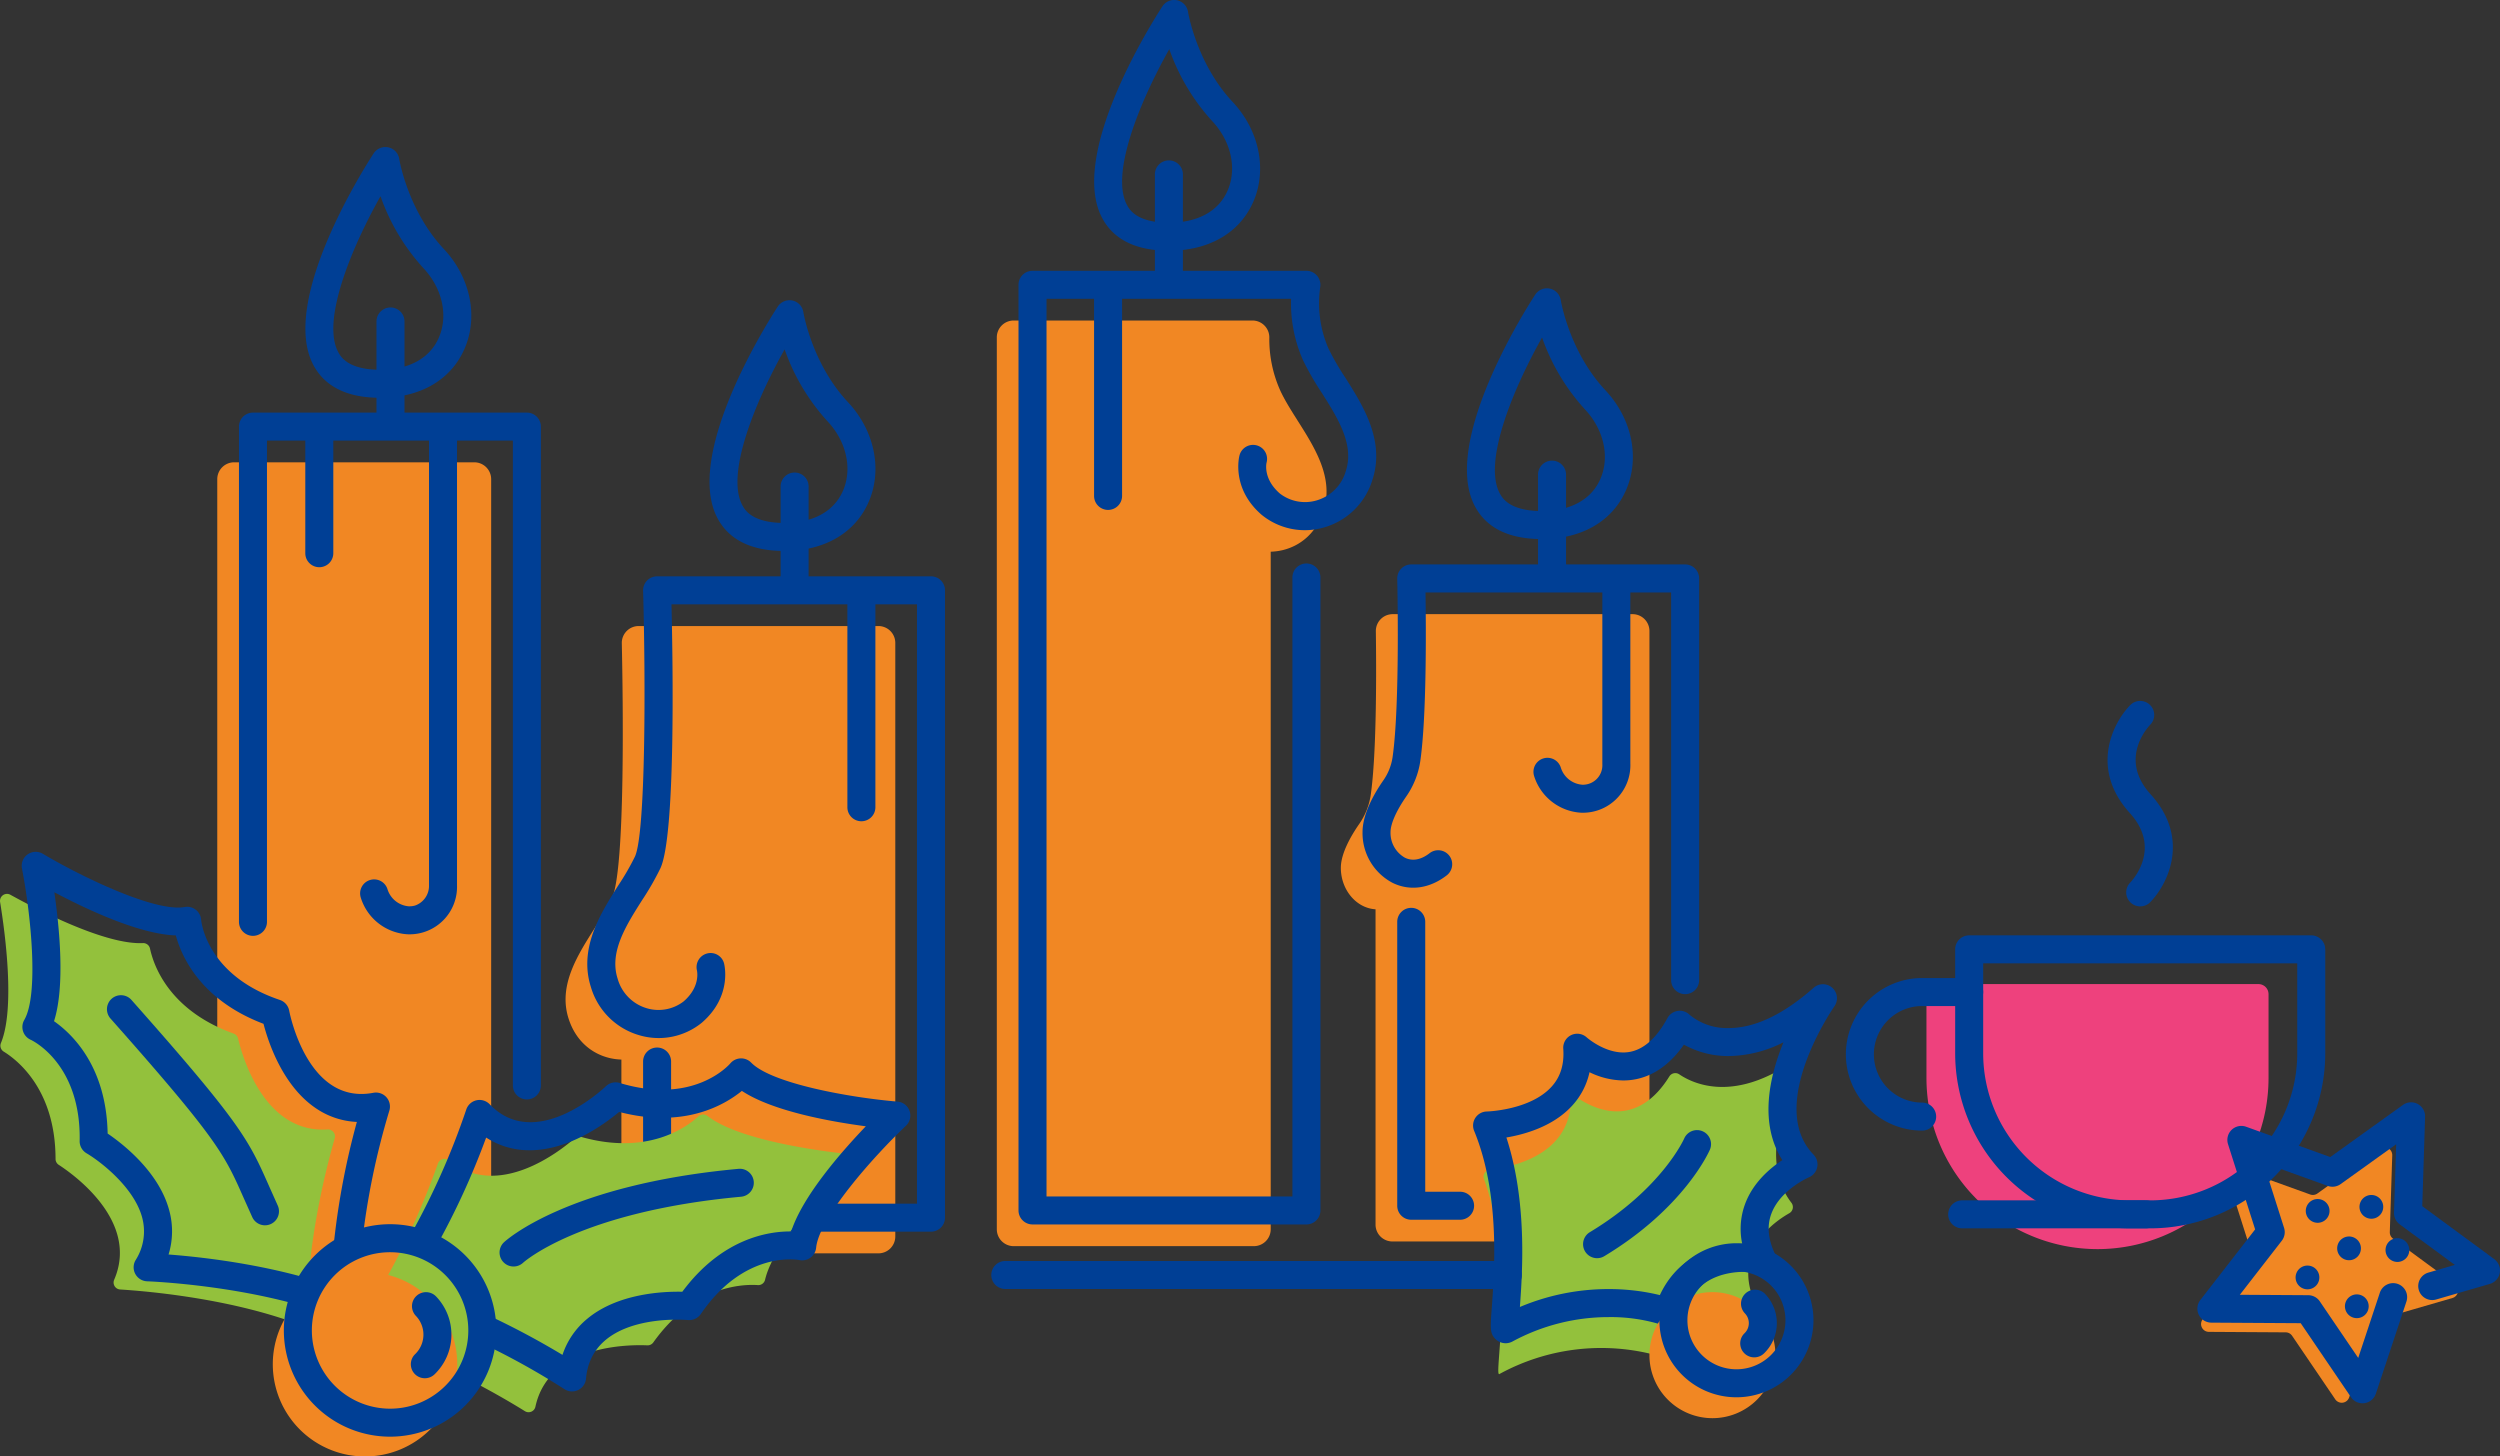 <svg xmlns="http://www.w3.org/2000/svg" width="624.748" height="363.97" viewBox="0 0 624.748 363.97">
  <rect x="0" y="0" width="624.748" height="363.97" fill="#333333" stroke="none"/>
  <g id="Gruppe_5601" data-name="Gruppe 5601" transform="translate(-1107.037 -155.426)">
    <path id="Pfad_4321" data-name="Pfad 4321" d="M413.292,235.772l-6.367,19.193a1.958,1.958,0,0,1-3.478.483l-10.783-15.876a1.953,1.953,0,0,0-1.607-.858l-19.192-.119a1.958,1.958,0,0,1-1.535-3.158L382.1,220.276a1.955,1.955,0,0,0,.318-1.795L376.6,200.194a1.958,1.958,0,0,1,2.529-2.436l18.056,6.505a1.96,1.96,0,0,0,1.805-.25l15.6-11.186a1.957,1.957,0,0,1,3.1,1.653l-.608,19.183a1.957,1.957,0,0,0,.8,1.639l15.457,11.377a1.958,1.958,0,0,1-.614,3.457l-9.619,2.791" transform="translate(1287.166 249.664)" fill="#f18723"/>
    <path id="Pfad_4322" data-name="Pfad 4322" d="M235.974,110.3V280.615a4.215,4.215,0,0,1-4.215,4.216H171.741a4.215,4.215,0,0,1-4.215-4.216V57.729a4.215,4.215,0,0,1,4.215-4.214h59.673a4.219,4.219,0,0,1,4.213,4.276,31.385,31.385,0,0,0,2.688,13.125c4.022,8.849,14.48,18.841,10.859,30.134s-16.087,12.5-22.121,7.271-4.424-11.262-4.424-11.262" transform="translate(1188.613 182.007)" fill="#f18723"/>
    <path id="Pfad_4323" data-name="Pfad 4323" d="M109,210.72v50.906h64.233a4.215,4.215,0,0,0,4.215-4.215V109.079a4.216,4.216,0,0,0-4.215-4.215H113.318a4.21,4.21,0,0,0-4.214,4.3c.294,13.766.917,56.266-2.445,63.661-4.022,8.849-14.48,18.841-10.859,30.134s16.087,12.5,22.121,7.271,4.424-11.261,4.424-11.261" transform="translate(1153.322 207.011)" fill="#f18723"/>
    <path id="Pfad_4324" data-name="Pfad 4324" d="M234.015,175.3v80.114a4.216,4.216,0,0,0,4.215,4.216h60.018a4.216,4.216,0,0,0,4.216-4.216V107.079a4.214,4.214,0,0,0-4.216-4.214H238.306a4.208,4.208,0,0,0-4.215,4.266c.129,9.06.241,30.268-1.271,40.872a17.15,17.15,0,0,1-2.929,7.36c-1.872,2.7-4.547,7.2-4.547,10.9,0,7.775,7.79,13.927,15.408,8.021" transform="translate(1216.768 206.038)" fill="#f18723"/>
    <path id="Pfad_4325" data-name="Pfad 4325" d="M100.747,282.46H40.728a4.215,4.215,0,0,1-4.214-4.215V81.562a4.215,4.215,0,0,1,4.214-4.215h60.019a4.215,4.215,0,0,1,4.215,4.215V278.244a4.215,4.215,0,0,1-4.215,4.215" transform="translate(1124.817 193.611)" fill="#f18723"/>
    <path id="Pfad_4326" data-name="Pfad 4326" d="M201.423,61.156c-8.125,0-13.715-2.715-16.617-8.069-8.62-15.9,12.556-49.247,15-53A3.5,3.5,0,0,1,206.2,1.46c.02.128,2.13,12.895,11.156,22.523,6.634,7.075,8.667,16.849,5.179,24.9C219.152,56.683,211.459,61.156,201.423,61.156Zm.1-50.369c-7.41,13.169-14.769,31.2-10.56,38.966.591,1.089,2.388,4.4,10.462,4.4,7.219,0,12.434-2.861,14.684-8.055,2.378-5.489.862-12.292-3.862-17.33A52.173,52.173,0,0,1,201.521,10.787Z" transform="translate(1197.719 156.922)" fill="#003f95"/>
    <path id="Linie_322" data-name="Linie 322" d="M0,28a3.5,3.5,0,0,1-3.5-3.5V0A3.5,3.5,0,0,1,0-3.5,3.5,3.5,0,0,1,3.5,0V24.5A3.5,3.5,0,0,1,0,28Z" transform="translate(1399.143 199.007)" fill="#003f95"/>
    <path id="Pfad_4327" data-name="Pfad 4327" d="M241.975,282.329H173.526a3.5,3.5,0,0,1-3.5-3.5V47.514a3.5,3.5,0,0,1,3.5-3.5h68.449a3.509,3.509,0,0,1,3.437,4.163,28.342,28.342,0,0,0,2.09,15.292,62.756,62.756,0,0,0,4.16,7.2c4.439,7.008,9.963,15.73,6.846,25.452a17.717,17.717,0,0,1-12.088,12.014,17.059,17.059,0,0,1-15.658-3.165c-7.6-6.587-5.6-14.477-5.514-14.809a3.5,3.5,0,1,1,6.764,1.8c-.08.36-.8,4.134,3.334,7.716a10.279,10.279,0,0,0,9.184,1.715,10.7,10.7,0,0,0,7.312-7.411c2.118-6.606-2.057-13.2-6.094-19.57a69.814,69.814,0,0,1-4.619-8.046,35.061,35.061,0,0,1-2.987-15.352H177.026V275.329h61.449V120.654a3.5,3.5,0,0,1,7,0V278.829A3.5,3.5,0,0,1,241.975,282.329Z" transform="translate(1191.535 179.085)" fill="#003f95"/>
    <path id="Pfad_4328" data-name="Pfad 4328" d="M136.779,111.616c-8.124,0-13.715-2.715-16.617-8.069-8.62-15.9,12.556-49.248,15-53a3.5,3.5,0,0,1,6.39,1.369c.02.128,2.13,12.9,11.156,22.523,6.634,7.077,8.667,16.851,5.179,24.9C154.508,107.143,146.814,111.616,136.779,111.616Zm.1-50.37c-7.41,13.169-14.769,31.2-10.559,38.967.591,1.089,2.388,4.4,10.462,4.4,7.219,0,12.434-2.861,14.684-8.055,2.378-5.489.862-12.293-3.862-17.332A52.162,52.162,0,0,1,136.877,61.246Z" transform="translate(1166.24 181.493)" fill="#003f95"/>
    <path id="Linie_323" data-name="Linie 323" d="M0,28a3.5,3.5,0,0,1-3.5-3.5V0A3.5,3.5,0,0,1,0-3.5,3.5,3.5,0,0,1,3.5,0V24.5A3.5,3.5,0,0,1,0,28Z" transform="translate(1305.611 277.013)" fill="#003f95"/>
    <path id="Pfad_4329" data-name="Pfad 4329" d="M183.45,259.125H115a3.5,3.5,0,0,1-3.5-3.5v-39.01a3.5,3.5,0,0,1,7,0v35.51H179.95V102.364H118.594c.364,15.1,1.029,57.6-2.747,65.911a69.823,69.823,0,0,1-4.618,8.046c-4.037,6.374-8.212,12.966-6.094,19.572a10.7,10.7,0,0,0,7.312,7.41,10.28,10.28,0,0,0,9.185-1.716c4.13-3.581,3.414-7.355,3.319-7.774a3.53,3.53,0,0,1,2.565-4.208,3.471,3.471,0,0,1,4.213,2.463c.089.333,2.085,8.222-5.513,14.809a17.06,17.06,0,0,1-15.659,3.166,17.717,17.717,0,0,1-12.088-12.013c-3.117-9.723,2.407-18.445,6.846-25.454a62.767,62.767,0,0,0,4.159-7.2c2.685-5.908,2.669-43.872,2.028-66.415a3.5,3.5,0,0,1,3.5-3.6H183.45a3.5,3.5,0,0,1,3.5,3.5V255.625A3.5,3.5,0,0,1,183.45,259.125Z" transform="translate(1156.244 204.09)" fill="#003f95"/>
    <path id="Pfad_4330" data-name="Pfad 4330" d="M264.073,109.616c-8.124,0-13.715-2.715-16.617-8.069-8.62-15.9,12.556-49.248,15-53a3.5,3.5,0,0,1,6.39,1.369c.02.128,2.13,12.9,11.156,22.523,6.634,7.077,8.667,16.851,5.179,24.9C281.8,105.143,274.108,109.616,264.073,109.616Zm.1-50.37c-7.41,13.169-14.769,31.2-10.559,38.967.591,1.089,2.388,4.4,10.462,4.4,7.219,0,12.434-2.861,14.684-8.055,2.378-5.489.862-12.293-3.862-17.332A52.162,52.162,0,0,1,264.171,59.246Z" transform="translate(1228.226 180.519)" fill="#003f95"/>
    <path id="Linie_324" data-name="Linie 324" d="M0,28a3.5,3.5,0,0,1-3.5-3.5V0A3.5,3.5,0,0,1,0-3.5,3.5,3.5,0,0,1,3.5,0V24.5A3.5,3.5,0,0,1,0,28Z" transform="translate(1494.891 274.039)" fill="#003f95"/>
    <path id="Pfad_4331" data-name="Pfad 4331" d="M308.464,200.748a3.5,3.5,0,0,1-3.5-3.5V100.364H243.582c.137,8.712.3,30.921-1.3,42.133a20.786,20.786,0,0,1-3.52,8.863c-2.492,3.588-3.921,6.835-3.921,8.905a7.1,7.1,0,0,0,3.6,6.387c1.887.925,4.02.533,6.167-1.133a3.5,3.5,0,1,1,4.29,5.532c-4.279,3.318-9.212,4.006-13.537,1.887a14.027,14.027,0,0,1-7.516-12.673c0-4.5,2.813-9.5,5.172-12.9a13.564,13.564,0,0,0,2.339-5.859c1.892-13.261,1.169-44.248,1.161-44.56a3.5,3.5,0,0,1,3.5-3.585h68.449a3.5,3.5,0,0,1,3.5,3.5V197.248A3.5,3.5,0,0,1,308.464,200.748Z" transform="translate(1219.688 203.116)" fill="#003f95"/>
    <path id="Pfad_4332" data-name="Pfad 4332" d="M249.383,229.022H237.175a3.5,3.5,0,0,1-3.5-3.5V154.577a3.5,3.5,0,0,1,7,0v67.445h8.708a3.5,3.5,0,0,1,0,7Z" transform="translate(1222.528 231.219)" fill="#003f95"/>
    <path id="Pfad_4333" data-name="Pfad 4333" d="M68.86,85.873c-8.124,0-13.715-2.715-16.617-8.069-8.62-15.9,12.556-49.248,15-53a3.5,3.5,0,0,1,6.39,1.369c.02.128,2.13,12.9,11.156,22.523,6.634,7.077,8.667,16.851,5.179,24.9C86.589,81.4,78.9,85.873,68.86,85.873Zm.1-50.37C61.548,48.672,54.188,66.707,58.4,74.47c.591,1.089,2.388,4.4,10.462,4.4,7.219,0,12.434-2.861,14.684-8.055,2.378-5.489.862-12.293-3.862-17.332A52.162,52.162,0,0,1,68.957,35.5Z" transform="translate(1133.168 168.958)" fill="#003f95"/>
    <path id="Linie_325" data-name="Linie 325" d="M0,28a3.5,3.5,0,0,1-3.5-3.5V0A3.5,3.5,0,0,1,0-3.5,3.5,3.5,0,0,1,3.5,0V24.5A3.5,3.5,0,0,1,0,28Z" transform="translate(1204.62 235.759)" fill="#003f95"/>
    <path id="Pfad_4334" data-name="Pfad 4334" d="M110.963,239.484a3.5,3.5,0,0,1-3.5-3.5V74.847H46.015V195.105a3.5,3.5,0,0,1-7,0V71.347a3.5,3.5,0,0,1,3.5-3.5h68.449a3.5,3.5,0,0,1,3.5,3.5V235.984A3.5,3.5,0,0,1,110.963,239.484Z" transform="translate(1127.739 190.69)" fill="#003f95"/>
    <path id="Pfad_4335" data-name="Pfad 4335" d="M260.069,144.534a9.6,9.6,0,0,0,8.5,6.72,8.364,8.364,0,0,0,8.714-8.734V98.2" transform="translate(1233.677 203.767)" fill="none" stroke="#003f95" stroke-linecap="round" stroke-linejoin="round" stroke-width="7"/>
    <path id="Pfad_4336" data-name="Pfad 4336" d="M71.712,197.693q-.236,0-.472-.009a13.028,13.028,0,0,1-11.672-9.077,3.5,3.5,0,1,1,6.619-2.279,6.088,6.088,0,0,0,5.33,4.362,5.112,5.112,0,0,0,1.573-.187,5.182,5.182,0,0,0,3.5-5.05V72.435a3.5,3.5,0,0,1,7,0V185.452a11.857,11.857,0,0,1-11.88,12.241Z" transform="translate(1137.654 191.22)" fill="#003f95"/>
    <path id="Linie_326" data-name="Linie 326" d="M0,54.874a3.5,3.5,0,0,1-3.5-3.5V0A3.5,3.5,0,0,1,0-3.5,3.5,3.5,0,0,1,3.5,0V51.374A3.5,3.5,0,0,1,0,54.874Z" transform="translate(1322.297 305.784)" fill="#003f95"/>
    <path id="Linie_327" data-name="Linie 327" d="M0,32.518a3.5,3.5,0,0,1-3.5-3.5V0A3.5,3.5,0,0,1,0-3.5,3.5,3.5,0,0,1,3.5,0V29.018A3.5,3.5,0,0,1,0,32.518Z" transform="translate(1186.83 264.655)" fill="#003f95"/>
    <path id="Linie_328" data-name="Linie 328" d="M0,54.874a3.5,3.5,0,0,1-3.5-3.5V0A3.5,3.5,0,0,1,0-3.5,3.5,3.5,0,0,1,3.5,0V51.374A3.5,3.5,0,0,1,0,54.874Z" transform="translate(1383.944 227.98)" fill="#003f95"/>
    <path id="Pfad_4337" data-name="Pfad 4337" d="M253.277,256.006c-1.494.8,4.26-26.475-3.848-48.745a1.763,1.763,0,0,1,1.484-2.333c5.511-.632,19.024-3.457,20.184-15.994a1.757,1.757,0,0,1,2.654-1.356c4.574,2.812,14.255,6.491,22-5.936a1.756,1.756,0,0,1,2.473-.55c3.491,2.37,13.048,6.8,27.326-2.443a1.765,1.765,0,0,1,2.526,2.285c-4.315,8.575-9.216,22.558-1.829,32.24a1.769,1.769,0,0,1-.5,2.632c-4.1,2.329-13,8.853-9.45,20.129a1.759,1.759,0,0,1-1.79,2.268c-5.073-.262-15.687.651-20.089,12.017a1.744,1.744,0,0,1-2.107,1.033,53.04,53.04,0,0,0-39.026,4.752" transform="translate(1228.445 242.798)" fill="#93c13c"/>
    <path id="Pfad_4338" data-name="Pfad 4338" d="M254.548,253.633a3.688,3.688,0,0,1-2.632-1.148c-1.289-1.385-1.2-2.6-.821-7.732.681-9.224,2.1-28.419-4.408-44.2a3.5,3.5,0,0,1,3.164-4.833c.108,0,10.818-.31,16.163-6.173,2.257-2.476,3.221-5.59,2.947-9.52a3.5,3.5,0,0,1,5.838-2.84c.042.038,4.277,3.781,9.178,3.781,4.2,0,7.91-2.895,11.024-8.6a3.5,3.5,0,0,1,5.547-.8,14.674,14.674,0,0,0,9.766,3.3c6.505,0,13.647-3.391,21.225-10.078a3.5,3.5,0,0,1,5.178,4.639c-.173.246-17.151,24.757-5.209,37.074a3.507,3.507,0,0,1-1.154,5.662c-.07.03-7.051,3.056-9.334,8.951-1.18,3.045-.925,6.333.779,10.053a3.505,3.505,0,0,1-3.873,4.889,19.979,19.979,0,0,0-3.485-.277c-5.666,0-13.023,1.932-15.9,11.135a3.509,3.509,0,0,1-4.584,2.228,42.823,42.823,0,0,0-13.673-2.044,50.5,50.5,0,0,0-24.03,6.106,3.759,3.759,0,0,1-1.7.43Zm.2-51.417c5.167,15.842,4.048,33.189,3.375,42.351a56.936,56.936,0,0,1,22.159-4.471A54,54,0,0,1,293.1,241.6c3.705-7.988,11.022-12.585,20.578-12.816a17.934,17.934,0,0,1,.836-10.259c2.01-5.136,6.106-8.627,9.194-10.655-5.821-9.145-3.308-20.694.281-29.445a30.979,30.979,0,0,1-13.677,3.439,22.9,22.9,0,0,1-11.207-2.844c-5.1,7.3-10.92,8.944-15.13,8.944a19.693,19.693,0,0,1-8.455-2.061,17.966,17.966,0,0,1-4.363,8.385C266.461,199.424,259.411,201.432,254.752,202.216Z" transform="translate(1228.736 237.469)" fill="#003f95"/>
    <path id="Pfad_4339" data-name="Pfad 4339" d="M293.387,191.932s-5.817,13.451-24.976,25" transform="translate(1237.739 249.409)" fill="#fff"/>
    <path id="Pfad_4340" data-name="Pfad 4340" d="M268.414,220.436a3.5,3.5,0,0,1-1.811-6.5c17.991-10.848,23.517-23.271,23.571-23.395a3.5,3.5,0,1,1,6.425,2.779c-.256.591-6.491,14.618-26.381,26.611A3.484,3.484,0,0,1,268.414,220.436Z" transform="translate(1237.739 249.409)" fill="#003f95"/>
    <path id="Pfad_4341" data-name="Pfad 4341" d="M366.507,231.266h0a42.742,42.742,0,0,0,42.742-42.742V167.551a2.514,2.514,0,0,0-2.514-2.514H326.279a2.514,2.514,0,0,0-2.514,2.514v20.972a42.742,42.742,0,0,0,42.742,42.742" transform="translate(1264.693 236.312)" fill="#ee417d"/>
    <line id="Linie_329" data-name="Linie 329" x1="45.899" transform="translate(1597.381 458.891)" fill="none" stroke="#003f95" stroke-linecap="round" stroke-linejoin="round" stroke-width="7"/>
    <path id="Pfad_4342" data-name="Pfad 4342" d="M376.2,228.924h-5.029A43.777,43.777,0,0,1,327.444,185.2v-26a3.5,3.5,0,0,1,3.5-3.5h85.485a3.5,3.5,0,0,1,3.5,3.5v26A43.777,43.777,0,0,1,376.2,228.924ZM334.444,162.7v22.5a36.769,36.769,0,0,0,36.728,36.728H376.2A36.769,36.769,0,0,0,412.929,185.2V162.7Z" transform="translate(1268.189 233.468)" fill="#003f95"/>
    <path id="Pfad_4343" data-name="Pfad 4343" d="M328.138,201a19.063,19.063,0,1,1,0-38.126h11.751a3.5,3.5,0,0,1,0,7H328.138a12.063,12.063,0,1,0,0,24.126,3.5,3.5,0,0,1,0,7Z" transform="translate(1259.244 236.963)" fill="#003f95"/>
    <path id="Pfad_4344" data-name="Pfad 4344" d="M361.209,167.644a3.5,3.5,0,0,1-2.513-5.936c.833-.872,7.824-8.685-.077-17.381-10.017-11.025-4.322-22.464.089-26.972a3.5,3.5,0,1,1,5,4.9c-.811.849-7.818,8.666.089,17.369,10.017,11.025,4.322,22.464-.089,26.972A3.49,3.49,0,0,1,361.209,167.644Z" transform="translate(1280.666 214.286)" fill="#003f95"/>
    <path id="Pfad_4345" data-name="Pfad 4345" d="M37.485,163.534c.865,4.1,4.681,15.424,20.88,21.244a1.747,1.747,0,0,1,1.127,1.234c1.053,4.467,6.532,23.778,22.393,22.738a1.74,1.74,0,0,1,1.762,2.229c-2.048,7.1-7.444,27.787-6.818,46.589l-.648.457C58.69,251.1,37.4,249.2,30.022,248.738a1.74,1.74,0,0,1-1.5-2.41c6.325-14.582-10.009-26.252-13.858-28.749a1.748,1.748,0,0,1-.782-1.477C13.858,198.89,4.483,191.48.915,189.284a1.734,1.734,0,0,1-.674-2.149C3.8,178.487,1.31,159.808.024,151.912A1.75,1.75,0,0,1,2.6,150.1c7,3.872,23.748,12.508,33.089,12.077a1.735,1.735,0,0,1,1.795,1.359" transform="translate(1107.037 228.929)" fill="#93c13c"/>
    <path id="Pfad_4346" data-name="Pfad 4346" d="M183.023,199.688c-5.633,5.685-18.5,19.442-20.627,28.546a1.735,1.735,0,0,1-1.8,1.358c-4.183-.283-16.116.306-26.124,14.307a1.747,1.747,0,0,1-1.5.748c-4.587-.2-24.657-.186-27.975,15.354a1.742,1.742,0,0,1-2.627,1.09c-6.276-3.9-24.71-14.725-42.97-19.243l-.263-.748c11.427-14.942,19.046-34.914,21.5-41.886a1.742,1.742,0,0,1,2.732-.791c12.307,10.053,27.98-2.483,31.433-5.509a1.747,1.747,0,0,1,1.636-.351c16.565,4.667,26.246-2.333,29.333-5.169a1.731,1.731,0,0,1,2.251-.064c7.354,5.774,26,8.467,33.947,9.38a1.752,1.752,0,0,1,1.045,2.977" transform="translate(1135.837 246.981)" fill="#93c13c"/>
    <path id="Pfad_4347" data-name="Pfad 4347" d="M82.795,258.419a3.491,3.491,0,0,1-1.288-.247c-20.694-8.2-47.384-9.173-47.651-9.182a3.5,3.5,0,0,1-2.9-5.273,13.347,13.347,0,0,0,1.677-10.56C30.615,225.4,21.9,218.864,18.714,217a3.5,3.5,0,0,1-1.731-3.088c.376-19.495-12.1-25.221-12.222-25.276a3.5,3.5,0,0,1-1.619-4.953c3.713-6.427,1.617-26.625-.577-37.847a3.5,3.5,0,0,1,5.225-3.679c9.825,5.848,28.135,14.63,35.437,13.3a3.5,3.5,0,0,1,4.118,3.194c.047.539,1.414,13.883,19.677,20.028a3.508,3.508,0,0,1,2.323,2.666c.185.967,4.71,23.643,21.029,20.537a3.5,3.5,0,0,1,3.987,4.508,186.344,186.344,0,0,0-6.8,33,3.5,3.5,0,1,1-6.962-.728,191.005,191.005,0,0,1,5.66-29.5,19.689,19.689,0,0,1-10.336-3.483c-8.257-5.63-11.826-16.53-12.994-21.037-15.567-5.909-20.421-16.607-21.915-22.086-9.175-.314-22.435-6.581-30.358-10.786,1.288,8.877,2.718,23.474-.079,32.217,4.654,3.253,13.09,11.429,13.4,28.078,3.85,2.619,12.907,9.654,15.425,19.325a19.69,19.69,0,0,1-.2,10.9c9.058.688,28.435,2.854,44.882,9.368a3.5,3.5,0,0,1-1.29,6.755Z" transform="translate(1109.959 226.634)" fill="#003f95"/>
    <path id="Pfad_4348" data-name="Pfad 4348" d="M56.326,223.261a3.5,3.5,0,0,1-3.184-2.042l-2.156-4.811c-4.812-10.885-6.434-14.552-33.276-44.826a3.5,3.5,0,1,1,5.238-4.644c27.565,31.09,29.3,35.008,34.44,46.639L59.5,218.3a3.5,3.5,0,0,1-3.179,4.96Z" transform="translate(1116.937 238.369)" fill="#003f95"/>
    <path id="Pfad_4349" data-name="Pfad 4349" d="M108.348,259.61a3.5,3.5,0,0,1-1.937-.585,187.57,187.57,0,0,0-21.749-11.989,3.5,3.5,0,0,1,2.964-6.342,200.615,200.615,0,0,1,18.319,9.78,19.691,19.691,0,0,1,6.165-9c7.665-6.413,19.126-6.881,23.781-6.778,9.924-13.369,21.538-15.127,27.217-15.073,2.8-8.742,12.442-19.8,18.644-26.275-8.892-1.178-23.327-3.776-30.978-8.849-4.4,3.593-14.561,9.485-30.667,5.254-3.568,2.991-12.8,9.792-22.8,9.581a19.691,19.691,0,0,1-10.436-3.167,190.513,190.513,0,0,1-12.742,27.69,3.5,3.5,0,0,1-6.08-3.468,185.679,185.679,0,0,0,13.839-31.187,3.5,3.5,0,0,1,5.864-1.356c11.481,12.006,28.333-3.828,29.045-4.508a3.508,3.508,0,0,1,3.439-.822c18.436,5.6,27.3-4.468,27.666-4.9a3.521,3.521,0,0,1,5.19-.188c5.173,5.323,25.178,8.806,36.573,9.751a3.5,3.5,0,0,1,2.118,6.03c-8.3,7.862-21.737,23.089-22.447,30.478a3.5,3.5,0,0,1-4.194,3.092c-.531-.1-13.743-2.419-24.627,13.479a3.509,3.509,0,0,1-3.2,1.509c-.981-.086-24.034-1.9-25.487,14.644a3.5,3.5,0,0,1-3.486,3.194Z" transform="translate(1141.655 243.537)" fill="#003f95"/>
    <path id="Pfad_4350" data-name="Pfad 4350" d="M86.311,219.351a3.5,3.5,0,0,1-2.384-6.064c.632-.587,15.965-14.427,58.6-18.343a3.5,3.5,0,1,1,.64,6.971c-40.285,3.7-54.34,16.372-54.477,16.5A3.488,3.488,0,0,1,86.311,219.351Z" transform="translate(1149.065 252.573)" fill="#003f95"/>
    <path id="Linie_330" data-name="Linie 330" d="M125.565,3.5H0A3.5,3.5,0,0,1-3.5,0,3.5,3.5,0,0,1,0-3.5H125.565a3.5,3.5,0,0,1,3.5,3.5A3.5,3.5,0,0,1,125.565,3.5Z" transform="translate(1358.262 474.047)" fill="#003f95"/>
    <path id="Pfad_4351" data-name="Pfad 4351" d="M409.427,258.977a3.5,3.5,0,0,1-2.895-1.534l-12.557-18.488-22.348-.137a3.5,3.5,0,0,1-2.743-5.646l13.7-17.655-6.776-21.3a3.5,3.5,0,0,1,4.522-4.354l21.027,7.577,18.161-13.025a3.5,3.5,0,0,1,5.538,2.955l-.709,22.339,18,13.246a3.5,3.5,0,0,1-1.1,6.18l-13.429,3.9a3.5,3.5,0,1,1-1.951-6.723l6.618-1.921-13.77-10.134a3.5,3.5,0,0,1-1.424-2.93l.542-17.089L403.944,204.2a3.5,3.5,0,0,1-3.226.449l-16.086-5.8,5.184,16.293a3.5,3.5,0,0,1-.57,3.207l-10.483,13.506,17.1.105a3.5,3.5,0,0,1,2.874,1.533l9.606,14.143,5.383-16.228a3.5,3.5,0,1,1,6.644,2.2l-7.616,22.958a3.5,3.5,0,0,1-3.323,2.4Z" transform="translate(1288.01 247.135)" fill="#003f95"/>
    <path id="Pfad_4352" data-name="Pfad 4352" d="M394.012,208.022a2.968,2.968,0,1,1-.654,4.147,2.968,2.968,0,0,1,.654-4.147" transform="translate(1298.305 256.967)" fill="#003f95"/>
    <path id="Pfad_4353" data-name="Pfad 4353" d="M387.474,212.642a2.968,2.968,0,1,1-1.372,3.967,2.968,2.968,0,0,1,1.372-3.967" transform="translate(1294.902 259.348)" fill="#003f95"/>
    <path id="Pfad_4354" data-name="Pfad 4354" d="M389.185,201.46a2.968,2.968,0,1,1-1.372,3.967,2.968,2.968,0,0,1,1.372-3.967" transform="translate(1295.735 253.903)" fill="#003f95"/>
    <path id="Pfad_4355" data-name="Pfad 4355" d="M395.766,217.486a2.968,2.968,0,1,1-1.372,3.967,2.968,2.968,0,0,1,1.372-3.967" transform="translate(1298.939 261.706)" fill="#003f95"/>
    <path id="Pfad_4356" data-name="Pfad 4356" d="M398.211,200.779a2.968,2.968,0,1,1-1.372,3.967,2.968,2.968,0,0,1,1.372-3.967" transform="translate(1300.13 253.571)" fill="#003f95"/>
    <path id="Pfad_4357" data-name="Pfad 4357" d="M402.589,208.038a2.968,2.968,0,1,1-1.372,3.967,2.967,2.967,0,0,1,1.372-3.967" transform="translate(1302.262 257.106)" fill="#003f95"/>
    <path id="Pfad_4358" data-name="Pfad 4358" d="M45.847,236.474a23.048,23.048,0,1,0,23.048-23.048,23.048,23.048,0,0,0-23.048,23.048" transform="translate(1129.362 259.875)" fill="#f18723"/>
    <path id="Ellipse_78" data-name="Ellipse 78" d="M23.048-3.5A26.548,26.548,0,1,1-3.5,23.048,26.578,26.578,0,0,1,23.048-3.5Zm0,46.1A19.548,19.548,0,1,0,3.5,23.048,19.57,19.57,0,0,0,23.048,42.6Z" transform="translate(1181.47 464.853)" fill="#003f95"/>
    <path id="Pfad_4359" data-name="Pfad 4359" d="M71.4,237.178a3.5,3.5,0,0,1-2.426-6.023,6.772,6.772,0,0,0,.189-9.563,3.5,3.5,0,0,1,5.047-4.851,13.78,13.78,0,0,1-.385,19.459A3.489,3.489,0,0,1,71.4,237.178Z" transform="translate(1141.805 262.671)" fill="#003f95"/>
    <path id="Pfad_4360" data-name="Pfad 4360" d="M277.208,232.556a15.748,15.748,0,1,0,15.748-15.748,15.749,15.749,0,0,0-15.748,15.748" transform="translate(1242.022 261.522)" fill="#f18723"/>
    <path id="Ellipse_79" data-name="Ellipse 79" d="M15.748-3.5A19.248,19.248,0,1,1-3.5,15.748,19.27,19.27,0,0,1,15.748-3.5Zm0,31.5A12.248,12.248,0,1,0,3.5,15.748,12.262,12.262,0,0,0,15.748,28Z" transform="translate(1525.221 469.61)" fill="#003f95"/>
    <path id="Pfad_4361" data-name="Pfad 4361" d="M294.819,232.164a3.5,3.5,0,0,1-2.426-6.023,3.516,3.516,0,0,0,.1-4.966,3.5,3.5,0,1,1,5.047-4.851,10.524,10.524,0,0,1-.294,14.864A3.488,3.488,0,0,1,294.819,232.164Z" transform="translate(1250.598 262.467)" fill="#003f95"/>
    <rect id="Rechteck_1096" data-name="Rechteck 1096" width="624.222" height="363.448" transform="translate(1107.037 155.948)" fill="none"/>
  </g>
</svg>
